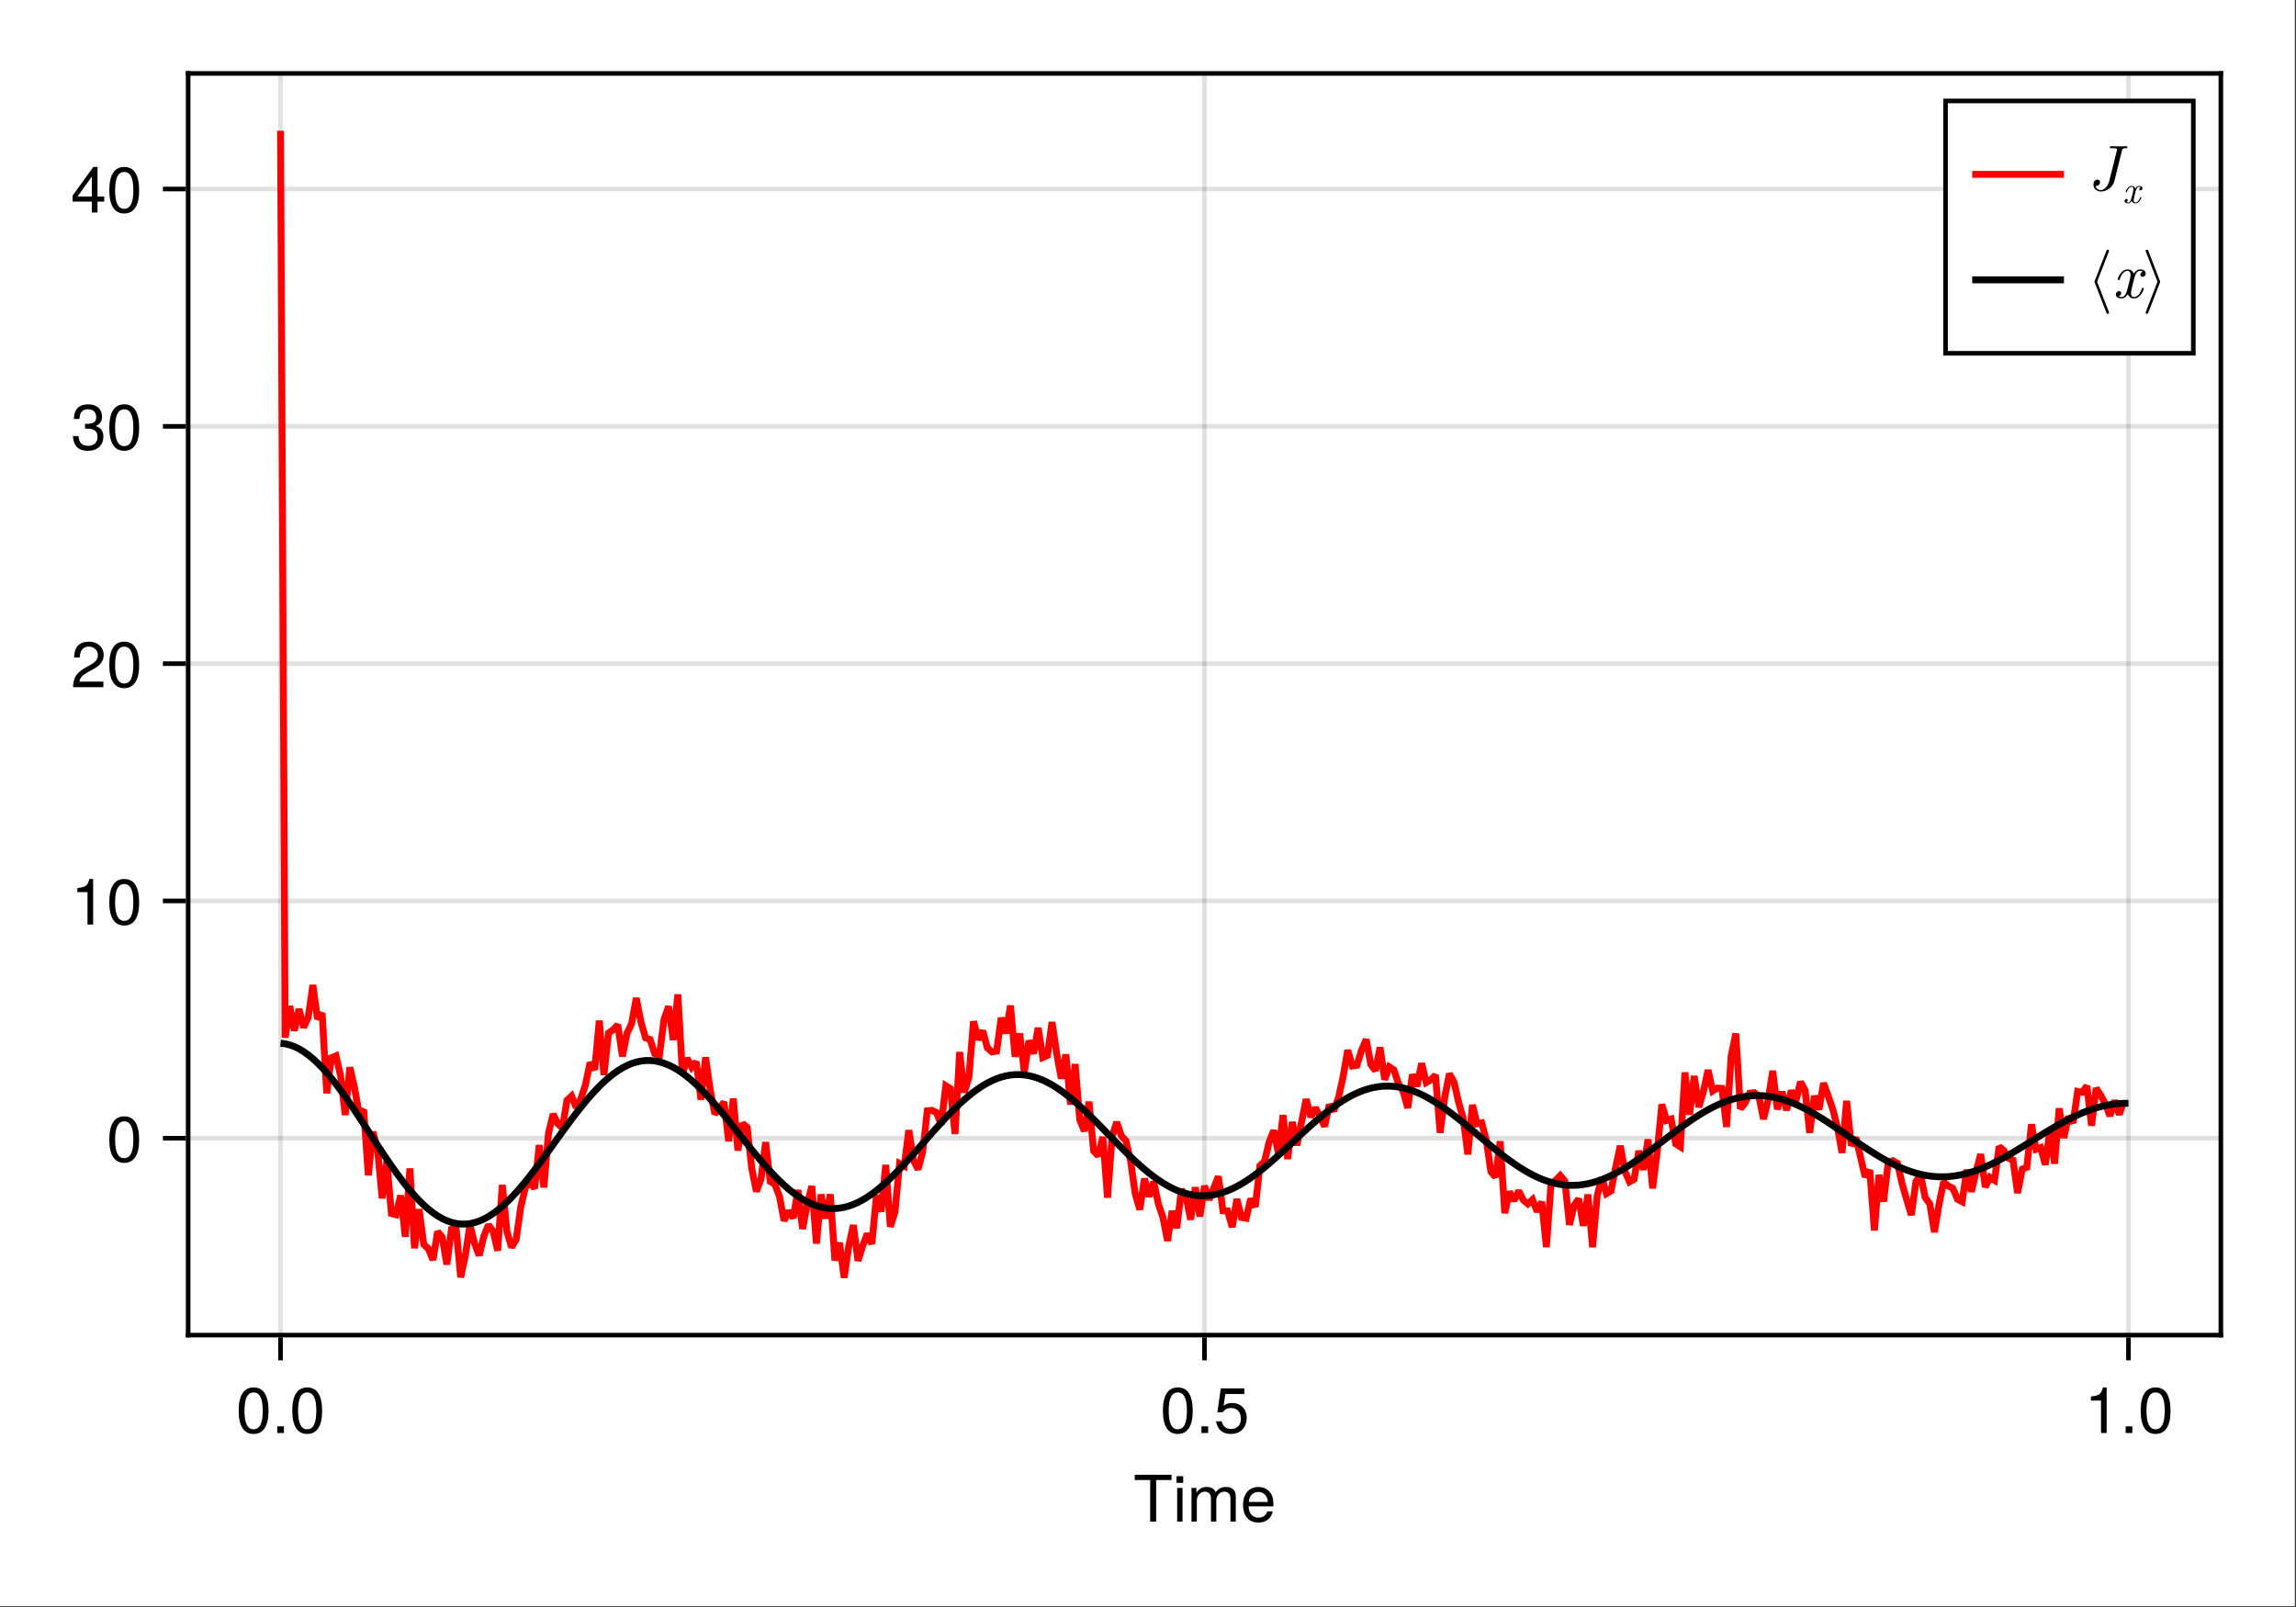 <?xml version="1.0" encoding="UTF-8"?>
<svg xmlns="http://www.w3.org/2000/svg" xmlns:xlink="http://www.w3.org/1999/xlink" width="667" height="467" viewBox="0 0 667 467">
<rect x="0" y="0" width="667" height="467" fill="#333333" stroke="none"/>
<defs>
<g>
<g id="glyph-0-0-9a36ebda">
<path d="M 11.078 -12.078 C 11.078 -12.078 6.609 -12.078 6.609 -12.078 C 6.609 -12.078 6.609 0 6.609 0 C 6.609 0 4.875 0 4.875 0 C 4.875 0 4.875 -12.078 4.875 -12.078 C 4.875 -12.078 0.391 -12.078 0.391 -12.078 C 0.391 -12.078 0.391 -13.609 0.391 -13.609 C 0.391 -13.609 11.078 -13.609 11.078 -13.609 C 11.078 -13.609 11.078 -12.078 11.078 -12.078 Z M 11.078 -12.078 "/>
</g>
<g id="glyph-0-1-9a36ebda">
<path d="M 2.859 0 C 2.859 0 1.312 0 1.312 0 C 1.312 0 1.312 -9.781 1.312 -9.781 C 1.312 -9.781 2.859 -9.781 2.859 -9.781 C 2.859 -9.781 2.859 0 2.859 0 Z M 3.062 -11.266 C 3.062 -11.266 1.125 -11.266 1.125 -11.266 C 1.125 -11.266 1.125 -13.203 1.125 -13.203 C 1.125 -13.203 3.062 -13.203 3.062 -13.203 C 3.062 -13.203 3.062 -11.266 3.062 -11.266 Z M 3.062 -11.266 "/>
</g>
<g id="glyph-0-2-9a36ebda">
<path d="M 14.188 0 C 14.188 0 12.641 0 12.641 0 C 12.641 0 12.641 -6.734 12.641 -6.734 C 12.641 -7.969 11.984 -8.703 10.844 -8.703 C 9.578 -8.703 8.531 -7.562 8.531 -6.141 C 8.531 -6.141 8.531 0 8.531 0 C 8.531 0 6.984 0 6.984 0 C 6.984 0 6.984 -6.734 6.984 -6.734 C 6.984 -7.984 6.328 -8.703 5.172 -8.703 C 3.906 -8.703 2.875 -7.562 2.875 -6.141 C 2.875 -6.141 2.875 0 2.875 0 C 2.875 0 1.328 0 1.328 0 C 1.328 0 1.328 -9.781 1.328 -9.781 C 1.328 -9.781 2.75 -9.781 2.75 -9.781 C 2.75 -9.781 2.75 -8.406 2.75 -8.406 C 3.578 -9.578 4.438 -10.062 5.75 -10.062 C 7.016 -10.062 7.812 -9.609 8.391 -8.578 C 9.297 -9.672 10.078 -10.062 11.391 -10.062 C 13.219 -10.062 14.188 -9.094 14.188 -7.344 C 14.188 -7.344 14.188 0 14.188 0 Z M 14.188 0 "/>
</g>
<g id="glyph-0-3-9a36ebda">
<path d="M 9.578 -4.438 C 9.578 -4.438 2.375 -4.438 2.375 -4.438 C 2.406 -2.203 3.625 -1.156 5.25 -1.156 C 6.5 -1.156 7.375 -1.688 7.812 -2.969 C 7.812 -2.969 9.375 -2.969 9.375 -2.969 C 8.984 -0.984 7.438 0.281 5.188 0.281 C 2.453 0.281 0.75 -1.625 0.75 -4.844 C 0.75 -8.047 2.5 -10.062 5.234 -10.062 C 7.062 -10.062 8.547 -9.094 9.188 -7.484 C 9.469 -6.766 9.578 -5.859 9.578 -4.438 Z M 7.922 -5.828 C 7.922 -7.359 6.734 -8.625 5.203 -8.625 C 3.641 -8.625 2.547 -7.453 2.406 -5.719 C 2.406 -5.719 7.891 -5.719 7.891 -5.719 C 7.922 -5.75 7.922 -5.828 7.922 -5.828 Z M 7.922 -5.828 "/>
</g>
<g id="glyph-1-0-9a36ebda">
<path d="M 9.469 -6.359 C 9.469 -2.016 7.938 0.281 5.141 0.281 C 2.297 0.281 0.797 -2.016 0.797 -6.484 C 0.797 -10.922 2.281 -13.234 5.141 -13.234 C 8.016 -13.234 9.469 -10.953 9.469 -6.359 Z M 7.781 -6.516 C 7.781 -10.062 6.906 -11.781 5.141 -11.781 C 3.359 -11.781 2.484 -10.078 2.484 -6.453 C 2.484 -2.844 3.359 -1.078 5.094 -1.078 C 6.922 -1.078 7.781 -2.766 7.781 -6.516 Z M 7.781 -6.516 "/>
</g>
<g id="glyph-2-0-9a36ebda">
<path d="M 3.562 0 C 3.562 0 1.625 0 1.625 0 C 1.625 0 1.625 -1.938 1.625 -1.938 C 1.625 -1.938 3.562 -1.938 3.562 -1.938 C 3.562 -1.938 3.562 0 3.562 0 Z M 3.562 0 "/>
</g>
<g id="glyph-3-0-9a36ebda">
<path d="M 9.469 -6.359 C 9.469 -2.016 7.938 0.281 5.141 0.281 C 2.297 0.281 0.797 -2.016 0.797 -6.484 C 0.797 -10.922 2.281 -13.234 5.141 -13.234 C 8.016 -13.234 9.469 -10.953 9.469 -6.359 Z M 7.781 -6.516 C 7.781 -10.062 6.906 -11.781 5.141 -11.781 C 3.359 -11.781 2.484 -10.078 2.484 -6.453 C 2.484 -2.844 3.359 -1.078 5.094 -1.078 C 6.922 -1.078 7.781 -2.766 7.781 -6.516 Z M 7.781 -6.516 "/>
</g>
<g id="glyph-4-0-9a36ebda">
<path d="M 9.469 -6.359 C 9.469 -2.016 7.938 0.281 5.141 0.281 C 2.297 0.281 0.797 -2.016 0.797 -6.484 C 0.797 -10.922 2.281 -13.234 5.141 -13.234 C 8.016 -13.234 9.469 -10.953 9.469 -6.359 Z M 7.781 -6.516 C 7.781 -10.062 6.906 -11.781 5.141 -11.781 C 3.359 -11.781 2.484 -10.078 2.484 -6.453 C 2.484 -2.844 3.359 -1.078 5.094 -1.078 C 6.922 -1.078 7.781 -2.766 7.781 -6.516 Z M 7.781 -6.516 "/>
</g>
<g id="glyph-5-0-9a36ebda">
<path d="M 3.562 0 C 3.562 0 1.625 0 1.625 0 C 1.625 0 1.625 -1.938 1.625 -1.938 C 1.625 -1.938 3.562 -1.938 3.562 -1.938 C 3.562 -1.938 3.562 0 3.562 0 Z M 3.562 0 "/>
</g>
<g id="glyph-5-1-9a36ebda">
<path d="M 9.578 -4.391 C 9.578 -1.594 7.719 0.281 5.047 0.281 C 2.688 0.281 1.188 -0.766 0.656 -3.391 C 0.656 -3.391 2.297 -3.391 2.297 -3.391 C 2.688 -1.906 3.562 -1.172 5 -1.172 C 6.797 -1.172 7.891 -2.266 7.891 -4.156 C 7.891 -6.125 6.781 -7.266 5 -7.266 C 3.984 -7.266 3.344 -6.953 2.578 -6.031 C 2.578 -6.031 1.062 -6.031 1.062 -6.031 C 1.062 -6.031 2.047 -12.953 2.047 -12.953 C 2.047 -12.953 8.891 -12.953 8.891 -12.953 C 8.891 -12.953 8.891 -11.328 8.891 -11.328 C 8.891 -11.328 3.375 -11.328 3.375 -11.328 C 3.375 -11.328 2.859 -7.922 2.859 -7.922 C 3.625 -8.484 4.375 -8.719 5.297 -8.719 C 7.844 -8.719 9.578 -7 9.578 -4.391 Z M 9.578 -4.391 "/>
</g>
<g id="glyph-5-2-9a36ebda">
<path d="M 6.484 0 C 6.484 0 4.844 0 4.844 0 C 4.844 0 4.844 -9.422 4.844 -9.422 C 4.844 -9.422 1.906 -9.422 1.906 -9.422 C 1.906 -9.422 1.906 -10.609 1.906 -10.609 C 4.438 -10.922 4.812 -11.203 5.391 -13.234 C 5.391 -13.234 6.484 -13.234 6.484 -13.234 C 6.484 -13.234 6.484 0 6.484 0 Z M 6.484 0 "/>
</g>
<g id="glyph-6-0-9a36ebda">
<path d="M 9.469 -6.359 C 9.469 -2.016 7.938 0.281 5.141 0.281 C 2.297 0.281 0.797 -2.016 0.797 -6.484 C 0.797 -10.922 2.281 -13.234 5.141 -13.234 C 8.016 -13.234 9.469 -10.953 9.469 -6.359 Z M 7.781 -6.516 C 7.781 -10.062 6.906 -11.781 5.141 -11.781 C 3.359 -11.781 2.484 -10.078 2.484 -6.453 C 2.484 -2.844 3.359 -1.078 5.094 -1.078 C 6.922 -1.078 7.781 -2.766 7.781 -6.516 Z M 7.781 -6.516 "/>
</g>
<g id="glyph-7-0-9a36ebda">
<path d="M 9.469 -6.359 C 9.469 -2.016 7.938 0.281 5.141 0.281 C 2.297 0.281 0.797 -2.016 0.797 -6.484 C 0.797 -10.922 2.281 -13.234 5.141 -13.234 C 8.016 -13.234 9.469 -10.953 9.469 -6.359 Z M 7.781 -6.516 C 7.781 -10.062 6.906 -11.781 5.141 -11.781 C 3.359 -11.781 2.484 -10.078 2.484 -6.453 C 2.484 -2.844 3.359 -1.078 5.094 -1.078 C 6.922 -1.078 7.781 -2.766 7.781 -6.516 Z M 7.781 -6.516 "/>
</g>
<g id="glyph-8-0-9a36ebda">
<path d="M 6.484 0 C 6.484 0 4.844 0 4.844 0 C 4.844 0 4.844 -9.422 4.844 -9.422 C 4.844 -9.422 1.906 -9.422 1.906 -9.422 C 1.906 -9.422 1.906 -10.609 1.906 -10.609 C 4.438 -10.922 4.812 -11.203 5.391 -13.234 C 5.391 -13.234 6.484 -13.234 6.484 -13.234 C 6.484 -13.234 6.484 0 6.484 0 Z M 6.484 0 "/>
</g>
<g id="glyph-8-1-9a36ebda">
<path d="M 9.703 -3.172 C 9.703 -3.172 7.75 -3.172 7.75 -3.172 C 7.75 -3.172 7.75 0 7.75 0 C 7.75 0 6.109 0 6.109 0 C 6.109 0 6.109 -3.172 6.109 -3.172 C 6.109 -3.172 0.516 -3.172 0.516 -3.172 C 0.516 -3.172 0.516 -4.906 0.516 -4.906 C 0.516 -4.906 6.531 -13.234 6.531 -13.234 C 6.531 -13.234 7.75 -13.234 7.75 -13.234 C 7.75 -13.234 7.75 -4.656 7.75 -4.656 C 7.75 -4.656 9.703 -4.656 9.703 -4.656 C 9.703 -4.656 9.703 -3.172 9.703 -3.172 Z M 6.109 -4.656 C 6.109 -4.656 6.109 -10.438 6.109 -10.438 C 6.109 -10.438 1.953 -4.656 1.953 -4.656 C 1.953 -4.656 6.109 -4.656 6.109 -4.656 Z M 6.109 -4.656 "/>
</g>
<g id="glyph-9-0-9a36ebda">
<path d="M 9.469 -6.359 C 9.469 -2.016 7.938 0.281 5.141 0.281 C 2.297 0.281 0.797 -2.016 0.797 -6.484 C 0.797 -10.922 2.281 -13.234 5.141 -13.234 C 8.016 -13.234 9.469 -10.953 9.469 -6.359 Z M 7.781 -6.516 C 7.781 -10.062 6.906 -11.781 5.141 -11.781 C 3.359 -11.781 2.484 -10.078 2.484 -6.453 C 2.484 -2.844 3.359 -1.078 5.094 -1.078 C 6.922 -1.078 7.781 -2.766 7.781 -6.516 Z M 7.781 -6.516 "/>
</g>
<g id="glyph-10-0-9a36ebda">
<path d="M 9.547 -9.359 C 9.547 -7.734 8.594 -6.344 6.734 -5.359 C 6.734 -5.359 4.875 -4.344 4.875 -4.344 C 3.25 -3.391 2.656 -2.703 2.484 -1.625 C 2.484 -1.625 9.453 -1.625 9.453 -1.625 C 9.453 -1.625 9.453 0 9.453 0 C 9.453 0 0.641 0 0.641 0 C 0.781 -2.906 1.594 -4.156 4.344 -5.734 C 4.344 -5.734 6.062 -6.703 6.062 -6.703 C 7.25 -7.375 7.859 -8.266 7.859 -9.312 C 7.859 -10.734 6.734 -11.797 5.25 -11.797 C 3.625 -11.797 2.703 -10.859 2.578 -8.641 C 2.578 -8.641 0.938 -8.641 0.938 -8.641 C 1.031 -11.859 2.594 -13.234 5.297 -13.234 C 7.812 -13.234 9.547 -11.594 9.547 -9.359 Z M 9.547 -9.359 "/>
</g>
<g id="glyph-11-0-9a36ebda">
<path d="M 9.469 -6.359 C 9.469 -2.016 7.938 0.281 5.141 0.281 C 2.297 0.281 0.797 -2.016 0.797 -6.484 C 0.797 -10.922 2.281 -13.234 5.141 -13.234 C 8.016 -13.234 9.469 -10.953 9.469 -6.359 Z M 7.781 -6.516 C 7.781 -10.062 6.906 -11.781 5.141 -11.781 C 3.359 -11.781 2.484 -10.078 2.484 -6.453 C 2.484 -2.844 3.359 -1.078 5.094 -1.078 C 6.922 -1.078 7.781 -2.766 7.781 -6.516 Z M 7.781 -6.516 "/>
</g>
<g id="glyph-12-0-9a36ebda">
<path d="M 9.453 -3.844 C 9.453 -1.344 7.688 0.281 4.969 0.281 C 2.266 0.281 0.797 -1.047 0.594 -4 C 0.594 -4 2.234 -4 2.234 -4 C 2.359 -2.078 3.234 -1.172 5.016 -1.172 C 6.734 -1.172 7.766 -2.172 7.766 -3.828 C 7.766 -5.297 6.828 -6.156 5.016 -6.156 C 5.016 -6.156 4.125 -6.156 4.125 -6.156 C 4.125 -6.156 4.125 -7.547 4.125 -7.547 C 6.766 -7.547 7.375 -8.125 7.375 -9.547 C 7.375 -10.938 6.5 -11.797 5.047 -11.797 C 3.359 -11.797 2.562 -10.922 2.516 -8.969 C 2.516 -8.969 0.875 -8.969 0.875 -8.969 C 0.938 -11.781 2.359 -13.234 5.016 -13.234 C 7.547 -13.234 9.062 -11.875 9.062 -9.594 C 9.062 -8.266 8.438 -7.406 7.203 -6.922 C 8.797 -6.391 9.453 -5.453 9.453 -3.844 Z M 9.453 -3.844 "/>
</g>
<g id="glyph-13-0-9a36ebda">
<path d="M 9.469 -6.359 C 9.469 -2.016 7.938 0.281 5.141 0.281 C 2.297 0.281 0.797 -2.016 0.797 -6.484 C 0.797 -10.922 2.281 -13.234 5.141 -13.234 C 8.016 -13.234 9.469 -10.953 9.469 -6.359 Z M 7.781 -6.516 C 7.781 -10.062 6.906 -11.781 5.141 -11.781 C 3.359 -11.781 2.484 -10.078 2.484 -6.453 C 2.484 -2.844 3.359 -1.078 5.094 -1.078 C 6.922 -1.078 7.781 -2.766 7.781 -6.516 Z M 7.781 -6.516 "/>
</g>
<g id="glyph-14-0-9a36ebda">
<path d="M 11.609 -12.531 C 11.609 -12.703 11.5 -12.75 11.359 -12.75 C 10.734 -12.75 10.062 -12.703 9.422 -12.703 C 8.594 -12.703 7.719 -12.75 6.891 -12.75 C 6.719 -12.75 6.5 -12.75 6.5 -12.391 C 6.5 -12.172 6.672 -12.172 6.969 -12.172 L 7.188 -12.172 C 7.5 -12.172 7.719 -12.172 8.047 -12.141 C 8.453 -12.078 8.609 -12.062 8.609 -11.781 C 8.609 -11.703 8.609 -11.672 8.531 -11.406 L 6.359 -2.703 C 6.016 -1.312 4.953 0 3.922 0 C 3.156 0 2.5 -0.469 2.359 -1.234 C 2.391 -1.219 2.422 -1.219 2.562 -1.219 C 3.266 -1.219 3.672 -1.844 3.672 -2.312 C 3.672 -2.797 3.312 -3.047 2.906 -3.047 C 2.859 -3.047 1.75 -3.047 1.75 -1.609 C 1.75 -0.344 2.766 0.406 3.953 0.406 C 5.719 0.406 7.438 -0.984 7.844 -2.688 L 10.031 -11.5 C 10.156 -12.031 10.281 -12.172 11.125 -12.172 C 11.406 -12.172 11.609 -12.172 11.609 -12.531 Z M 11.609 -12.531 "/>
</g>
<g id="glyph-15-0-9a36ebda">
<path d="M 5.469 -1.609 C 5.469 -1.719 5.375 -1.719 5.297 -1.719 C 5.172 -1.719 5.156 -1.703 5.094 -1.531 C 4.797 -0.562 4.234 -0.125 3.766 -0.125 C 3.547 -0.125 3.234 -0.25 3.234 -0.844 C 3.234 -1.109 3.359 -1.594 3.453 -1.969 L 3.828 -3.5 C 3.984 -4.094 4.297 -4.703 4.812 -4.703 C 4.844 -4.703 5.125 -4.703 5.312 -4.547 C 4.859 -4.438 4.859 -4.016 4.859 -4.016 C 4.859 -3.859 4.969 -3.656 5.25 -3.656 C 5.453 -3.656 5.797 -3.812 5.797 -4.25 C 5.797 -4.812 5.156 -4.953 4.828 -4.953 C 4.219 -4.953 3.844 -4.406 3.734 -4.188 C 3.484 -4.859 2.938 -4.953 2.656 -4.953 C 1.531 -4.953 0.938 -3.484 0.938 -3.219 C 0.938 -3.109 1.047 -3.109 1.094 -3.109 C 1.25 -3.109 1.25 -3.125 1.297 -3.312 C 1.609 -4.266 2.188 -4.703 2.625 -4.703 C 2.953 -4.703 3.172 -4.453 3.172 -4 C 3.172 -3.734 3.031 -3.188 2.938 -2.766 L 2.672 -1.75 C 2.5 -1.016 2.266 -0.125 1.594 -0.125 C 1.562 -0.125 1.281 -0.125 1.094 -0.281 C 1.438 -0.375 1.531 -0.656 1.531 -0.812 C 1.531 -1.109 1.297 -1.172 1.156 -1.172 C 0.875 -1.172 0.594 -0.938 0.594 -0.578 C 0.594 -0.141 1.062 0.125 1.578 0.125 C 2.125 0.125 2.484 -0.297 2.672 -0.641 C 2.906 0 3.453 0.125 3.734 0.125 C 4.891 0.125 5.469 -1.375 5.469 -1.609 Z M 5.469 -1.609 "/>
</g>
<g id="glyph-16-0-9a36ebda">
<path d="M 6.281 4.297 C 6.281 4.234 6.281 4.203 6.25 4.156 L 2.812 -4.672 L 6.25 -13.5 C 6.281 -13.531 6.281 -13.578 6.281 -13.625 C 6.281 -13.844 6.109 -14 5.906 -14 C 5.75 -14 5.609 -13.906 5.547 -13.766 L 2.078 -4.797 C 2.047 -4.766 2.047 -4.719 2.047 -4.672 C 2.047 -4.609 2.047 -4.578 2.078 -4.531 L 5.547 4.422 C 5.609 4.578 5.75 4.672 5.906 4.672 C 6.109 4.672 6.281 4.5 6.281 4.297 Z M 6.281 4.297 "/>
</g>
<g id="glyph-17-0-9a36ebda">
<path d="M 9.109 -2.672 C 9.109 -2.859 8.969 -2.859 8.828 -2.859 C 8.609 -2.859 8.594 -2.844 8.5 -2.547 C 7.984 -0.938 7.062 -0.203 6.281 -0.203 C 5.906 -0.203 5.391 -0.422 5.391 -1.406 C 5.391 -1.844 5.609 -2.656 5.75 -3.281 L 6.391 -5.844 C 6.641 -6.812 7.156 -7.844 8.031 -7.844 C 8.078 -7.844 8.547 -7.844 8.844 -7.578 C 8.109 -7.391 8.109 -6.688 8.109 -6.688 C 8.109 -6.438 8.266 -6.094 8.75 -6.094 C 9.094 -6.094 9.672 -6.344 9.672 -7.078 C 9.672 -8.031 8.594 -8.25 8.047 -8.25 C 7.016 -8.25 6.406 -7.344 6.219 -6.984 C 5.812 -8.109 4.891 -8.25 4.422 -8.25 C 2.562 -8.25 1.547 -5.812 1.547 -5.375 C 1.547 -5.188 1.734 -5.188 1.828 -5.188 C 2.078 -5.188 2.078 -5.203 2.172 -5.516 C 2.672 -7.109 3.641 -7.844 4.391 -7.844 C 4.922 -7.844 5.281 -7.406 5.281 -6.672 C 5.281 -6.219 5.062 -5.297 4.891 -4.609 L 4.469 -2.906 C 4.156 -1.703 3.766 -0.203 2.656 -0.203 C 2.594 -0.203 2.141 -0.203 1.828 -0.469 C 2.391 -0.609 2.562 -1.078 2.562 -1.359 C 2.562 -1.844 2.172 -1.953 1.922 -1.953 C 1.453 -1.953 0.984 -1.562 0.984 -0.953 C 0.984 -0.219 1.781 0.203 2.625 0.203 C 3.531 0.203 4.141 -0.5 4.469 -1.062 C 4.844 0 5.75 0.203 6.234 0.203 C 8.156 0.203 9.109 -2.297 9.109 -2.672 Z M 9.109 -2.672 "/>
</g>
<g id="glyph-18-0-9a36ebda">
<path d="M 5.188 -4.797 L 1.719 -13.766 C 1.656 -13.906 1.516 -14 1.359 -14 C 1.156 -14 0.984 -13.844 0.984 -13.625 C 0.984 -13.578 0.984 -13.531 1.016 -13.5 L 4.438 -4.672 L 1.016 4.156 C 0.984 4.203 0.984 4.234 0.984 4.297 C 0.984 4.5 1.156 4.672 1.359 4.672 C 1.516 4.672 1.656 4.578 1.719 4.422 L 5.188 -4.531 C 5.203 -4.578 5.203 -4.609 5.203 -4.672 C 5.203 -4.719 5.203 -4.766 5.188 -4.797 Z M 5.188 -4.797 "/>
</g>
</g>
</defs>
<path fill-rule="nonzero" fill="rgb(100%, 100%, 100%)" fill-opacity="1" d="M 0 0 L 666.668 0 L 666.668 466.668 L 0 466.668 Z M 0 0 "/>
<path fill-rule="nonzero" fill="rgb(100%, 100%, 100%)" fill-opacity="1" d="M 54.668 388 L 645.336 388 L 645.336 21.332 L 54.668 21.332 Z M 54.668 388 "/>
<path fill="none" stroke-width="1" stroke-linecap="butt" stroke-linejoin="miter" stroke="rgb(0%, 0%, 0%)" stroke-opacity="0.12" stroke-miterlimit="1.155" d="M 61.137 291 L 61.137 15.999 " transform="matrix(1.333, 0, 0, 1.333, 0, 0)"/>
<path fill="none" stroke-width="1" stroke-linecap="butt" stroke-linejoin="miter" stroke="rgb(0%, 0%, 0%)" stroke-opacity="0.12" stroke-miterlimit="1.155" d="M 262.5 291 L 262.5 15.999 " transform="matrix(1.333, 0, 0, 1.333, 0, 0)"/>
<path fill="none" stroke-width="1" stroke-linecap="butt" stroke-linejoin="miter" stroke="rgb(0%, 0%, 0%)" stroke-opacity="0.12" stroke-miterlimit="1.155" d="M 463.863 291 L 463.863 15.999 " transform="matrix(1.333, 0, 0, 1.333, 0, 0)"/>
<path fill="none" stroke-width="1" stroke-linecap="butt" stroke-linejoin="miter" stroke="rgb(0%, 0%, 0%)" stroke-opacity="0.12" stroke-miterlimit="1.155" d="M 41.001 248.083 L 483.999 248.083 " transform="matrix(1.333, 0, 0, 1.333, 0, 0)"/>
<path fill="none" stroke-width="1" stroke-linecap="butt" stroke-linejoin="miter" stroke="rgb(0%, 0%, 0%)" stroke-opacity="0.12" stroke-miterlimit="1.155" d="M 41.001 196.365 L 483.999 196.365 " transform="matrix(1.333, 0, 0, 1.333, 0, 0)"/>
<path fill="none" stroke-width="1" stroke-linecap="butt" stroke-linejoin="miter" stroke="rgb(0%, 0%, 0%)" stroke-opacity="0.12" stroke-miterlimit="1.155" d="M 41.001 144.645 L 483.999 144.645 " transform="matrix(1.333, 0, 0, 1.333, 0, 0)"/>
<path fill="none" stroke-width="1" stroke-linecap="butt" stroke-linejoin="miter" stroke="rgb(0%, 0%, 0%)" stroke-opacity="0.12" stroke-miterlimit="1.155" d="M 41.001 92.924 L 483.999 92.924 " transform="matrix(1.333, 0, 0, 1.333, 0, 0)"/>
<path fill="none" stroke-width="1" stroke-linecap="butt" stroke-linejoin="miter" stroke="rgb(0%, 0%, 0%)" stroke-opacity="0.12" stroke-miterlimit="1.155" d="M 41.001 41.203 L 483.999 41.203 " transform="matrix(1.333, 0, 0, 1.333, 0, 0)"/>
<g fill="rgb(0%, 0%, 0%)" fill-opacity="1">
<use xlink:href="#glyph-0-0-9a36ebda" x="329.261" y="442.091"/>
</g>
<g fill="rgb(0%, 0%, 0%)" fill-opacity="1">
<use xlink:href="#glyph-0-1-9a36ebda" x="340.667" y="442.091"/>
</g>
<g fill="rgb(0%, 0%, 0%)" fill-opacity="1">
<use xlink:href="#glyph-0-2-9a36ebda" x="344.811" y="442.091"/>
</g>
<g fill="rgb(0%, 0%, 0%)" fill-opacity="1">
<use xlink:href="#glyph-0-3-9a36ebda" x="360.36" y="442.091"/>
</g>
<g fill="rgb(0%, 0%, 0%)" fill-opacity="1">
<use xlink:href="#glyph-1-0-9a36ebda" x="68.542" y="416.344"/>
</g>
<g fill="rgb(0%, 0%, 0%)" fill-opacity="1">
<use xlink:href="#glyph-2-0-9a36ebda" x="78.92" y="416.344"/>
</g>
<g fill="rgb(0%, 0%, 0%)" fill-opacity="1">
<use xlink:href="#glyph-3-0-9a36ebda" x="84.11" y="416.344"/>
</g>
<g fill="rgb(0%, 0%, 0%)" fill-opacity="1">
<use xlink:href="#glyph-4-0-9a36ebda" x="337.027" y="416.344"/>
</g>
<g fill="rgb(0%, 0%, 0%)" fill-opacity="1">
<use xlink:href="#glyph-5-0-9a36ebda" x="347.405" y="416.344"/>
</g>
<g fill="rgb(0%, 0%, 0%)" fill-opacity="1">
<use xlink:href="#glyph-5-1-9a36ebda" x="352.595" y="416.344"/>
</g>
<g fill="rgb(0%, 0%, 0%)" fill-opacity="1">
<use xlink:href="#glyph-5-2-9a36ebda" x="605.512" y="416.344"/>
</g>
<g fill="rgb(0%, 0%, 0%)" fill-opacity="1">
<use xlink:href="#glyph-5-0-9a36ebda" x="615.89" y="416.344"/>
</g>
<g fill="rgb(0%, 0%, 0%)" fill-opacity="1">
<use xlink:href="#glyph-6-0-9a36ebda" x="621.08" y="416.344"/>
</g>
<g fill="rgb(0%, 0%, 0%)" fill-opacity="1">
<use xlink:href="#glyph-7-0-9a36ebda" x="30.955" y="337.583"/>
</g>
<g fill="rgb(0%, 0%, 0%)" fill-opacity="1">
<use xlink:href="#glyph-8-0-9a36ebda" x="20.576" y="268.623"/>
</g>
<g fill="rgb(0%, 0%, 0%)" fill-opacity="1">
<use xlink:href="#glyph-9-0-9a36ebda" x="30.955" y="268.623"/>
</g>
<g fill="rgb(0%, 0%, 0%)" fill-opacity="1">
<use xlink:href="#glyph-10-0-9a36ebda" x="20.576" y="199.663"/>
</g>
<g fill="rgb(0%, 0%, 0%)" fill-opacity="1">
<use xlink:href="#glyph-11-0-9a36ebda" x="30.955" y="199.663"/>
</g>
<g fill="rgb(0%, 0%, 0%)" fill-opacity="1">
<use xlink:href="#glyph-12-0-9a36ebda" x="20.576" y="130.703"/>
</g>
<g fill="rgb(0%, 0%, 0%)" fill-opacity="1">
<use xlink:href="#glyph-13-0-9a36ebda" x="30.955" y="130.703"/>
</g>
<g fill="rgb(0%, 0%, 0%)" fill-opacity="1">
<use xlink:href="#glyph-8-1-9a36ebda" x="20.576" y="61.743"/>
</g>
<g fill="rgb(0%, 0%, 0%)" fill-opacity="1">
<use xlink:href="#glyph-9-0-9a36ebda" x="30.955" y="61.743"/>
</g>
<path fill="none" stroke-width="1.5" stroke-linecap="butt" stroke-linejoin="miter" stroke="rgb(100%, 0%, 0%)" stroke-opacity="1" stroke-miterlimit="2" d="M 61.137 28.5 L 62.145 226.154 L 63.149 219.296 L 64.157 224.631 L 65.165 219.943 L 66.17 223.945 L 67.178 221.675 L 68.183 214.708 L 69.19 222.076 L 70.198 220.828 L 71.203 238.289 L 72.211 230.563 L 73.219 230.133 L 74.224 234.437 L 75.231 243.026 L 76.239 232.632 L 77.244 237.018 L 78.252 242.742 L 79.26 241.901 L 80.265 256.172 L 81.272 246.677 L 82.28 250.521 L 83.285 261.173 L 84.293 253.075 L 85.301 264.51 L 86.306 264.756 L 87.313 260.575 L 88.321 269.558 L 89.326 254.681 L 90.334 272.062 L 91.342 263.566 L 92.347 271.245 L 93.354 272.171 L 94.362 274.614 L 95.367 268.441 L 96.375 269.657 L 97.383 275.61 L 98.388 267.958 L 99.396 267.738 L 100.403 278.391 L 101.408 273.691 L 102.416 266.912 L 103.424 271.04 L 104.429 273.636 L 105.437 269.461 L 106.444 266.977 L 107.449 268.324 L 108.457 272.584 L 109.465 258.281 L 110.47 268.397 L 111.478 271.863 L 112.485 270.158 L 113.49 263.074 L 114.498 258.773 L 115.506 257.742 L 116.511 259.014 L 117.519 249.592 L 118.526 258.817 L 119.531 246.996 L 120.539 242.83 L 121.547 244.919 L 122.552 245.906 L 123.56 239.833 L 124.564 238.901 L 125.572 241.424 L 126.58 239.514 L 127.585 236.461 L 128.593 231.618 L 129.601 233.145 L 130.605 222.463 L 131.613 234.296 L 132.621 225.164 L 133.626 224.449 L 134.634 223.371 L 135.642 230.253 L 136.646 225.188 L 137.654 223.096 L 138.662 217.541 L 139.667 222.686 L 140.675 226.21 L 141.683 226.582 L 142.688 229.676 L 143.695 230.118 L 144.703 222.234 L 145.708 219.357 L 146.716 226.682 L 147.724 216.747 L 148.729 234.117 L 149.736 230.654 L 150.744 232.611 L 151.749 231.439 L 152.757 239.672 L 153.765 230.464 L 154.77 237.483 L 155.777 242.807 L 156.785 241.711 L 157.79 240.188 L 158.798 248.745 L 159.806 239.432 L 160.811 250.749 L 161.818 244.872 L 162.826 245.713 L 163.831 254.666 L 164.839 259.693 L 165.847 257.004 L 166.852 248.941 L 167.859 257.534 L 168.867 258.117 L 169.872 260.763 L 170.88 266.065 L 171.888 263.962 L 172.893 265.456 L 173.9 259.374 L 174.908 267.858 L 175.913 262.479 L 176.921 258.527 L 177.926 271.061 L 178.934 260.353 L 179.941 265.562 L 180.946 260.32 L 181.954 274.714 L 182.962 270.87 L 183.967 278.499 L 184.975 271.559 L 185.982 267.023 L 186.987 274.793 L 187.995 271.585 L 189.003 268.919 L 190.008 271.116 L 191.016 260.517 L 192.023 264.082 L 193.028 253.91 L 194.036 267.378 L 195.044 264.152 L 196.049 253.603 L 197.057 254.145 L 198.064 246.343 L 199.069 252.888 L 200.077 254.877 L 201.085 251.045 L 202.09 242.115 L 203.098 242.016 L 204.105 242.508 L 205.11 245.165 L 206.118 236.648 L 207.126 237.29 L 208.131 247.16 L 209.139 229.31 L 210.146 238.128 L 211.151 234.779 L 212.159 222.606 L 213.167 226.594 L 214.172 224.669 L 215.18 228.404 L 216.188 229.274 L 217.192 229.096 L 218.2 221.833 L 219.208 225.223 L 220.213 219.185 L 221.221 230.317 L 222.229 225.261 L 223.233 233.669 L 224.241 226.819 L 225.249 229.635 L 226.254 224.048 L 227.262 230.496 L 228.27 230.033 L 229.274 222.779 L 230.282 229.6 L 231.29 235.078 L 232.295 229.828 L 233.303 240.75 L 234.308 231.929 L 235.315 244.075 L 236.323 246.524 L 237.328 240.132 L 238.336 250.866 L 239.344 251.933 L 240.349 247.805 L 241.356 261.044 L 242.364 247.72 L 243.369 244.573 L 244.377 247.573 L 245.385 248.657 L 246.39 253.04 L 247.397 260.156 L 248.405 263.631 L 249.41 256.896 L 250.418 260.81 L 251.426 257.569 L 252.431 262.356 L 253.438 265.333 L 254.446 270.454 L 255.451 263.941 L 256.459 267.671 L 257.467 259.286 L 258.472 260.856 L 259.479 265.816 L 260.487 258.788 L 261.492 265.134 L 262.5 258.478 L 263.508 261.478 L 264.513 258.964 L 265.521 256.412 L 266.528 263.903 L 267.533 263.947 L 268.541 267.445 L 269.549 261.352 L 270.554 265.354 L 271.562 265.532 L 272.569 261.308 L 273.574 263.03 L 274.582 254.062 L 275.59 253.11 L 276.595 248.883 L 277.603 246.39 L 278.61 251.493 L 279.615 243.056 L 280.623 252.612 L 281.631 244.547 L 282.636 249.636 L 283.644 244.55 L 284.651 239.59 L 285.656 243.457 L 286.664 241.462 L 287.672 243.296 L 288.677 245.511 L 289.685 240.8 L 290.689 242.133 L 291.697 239.256 L 292.705 234.697 L 293.71 228.911 L 294.718 232.348 L 295.726 232.189 L 296.73 228.885 L 297.738 226.562 L 298.746 232.011 L 299.751 233.358 L 300.759 228.296 L 301.767 235.312 L 302.771 232.541 L 303.779 233.209 L 304.787 236.229 L 305.792 237.917 L 306.8 241.482 L 307.808 234.188 L 308.812 236.763 L 309.82 231.771 L 310.828 235.939 L 311.833 235.354 L 312.841 234.331 L 313.849 246.899 L 314.854 239.168 L 315.861 234.041 L 316.869 235.819 L 317.874 240.22 L 318.882 243.741 L 319.89 251.61 L 320.895 240.829 L 321.902 244.934 L 322.91 244.737 L 323.915 248.511 L 324.923 255.404 L 325.931 256.544 L 326.936 248.757 L 327.943 264.413 L 328.951 259.752 L 329.956 261.691 L 330.964 259.564 L 331.972 261.554 L 332.977 262.4 L 333.984 261.469 L 334.992 264.07 L 335.997 261.949 L 337.005 271.825 L 338.013 258.182 L 339.018 257.268 L 340.025 256.233 L 341.033 257.42 L 342.038 266.959 L 343.046 262.743 L 344.051 261.299 L 345.059 267.167 L 346.066 260.358 L 347.071 271.84 L 348.079 260.64 L 349.087 256.664 L 350.092 260.162 L 351.1 259.553 L 352.107 254.449 L 353.112 249.741 L 354.12 255.258 L 355.128 257.587 L 356.133 257.027 L 357.141 250.846 L 358.148 254.968 L 359.153 248.353 L 360.161 259.008 L 361.169 250.969 L 362.174 240.715 L 363.182 244.219 L 364.189 243.905 L 365.194 249.325 L 366.202 249.967 L 367.21 233.742 L 368.215 242.953 L 369.223 234.53 L 370.23 241.307 L 371.235 237.844 L 372.243 233.232 L 373.251 237.788 L 374.256 237.155 L 375.264 237.223 L 376.271 245.625 L 377.276 230.188 L 378.284 225.272 L 379.292 241.673 L 380.297 240.445 L 381.305 238.277 L 382.312 238.163 L 383.317 238.975 L 384.325 243.917 L 385.333 239.757 L 386.338 233.402 L 387.346 241.784 L 388.354 237.961 L 389.358 241.98 L 390.366 237.703 L 391.374 240.067 L 392.379 235.811 L 393.387 237.647 L 394.395 246.914 L 395.399 238.86 L 396.407 241.822 L 397.415 236.071 L 398.42 238.863 L 399.428 241.793 L 400.433 245.684 L 401.44 251.285 L 402.448 239.944 L 403.453 249.706 L 404.461 247.945 L 405.469 252.199 L 406.474 256.497 L 407.481 255.062 L 408.489 268.184 L 409.494 256.081 L 410.502 261.885 L 411.51 253.315 L 412.515 252.993 L 413.522 253.559 L 414.53 257.991 L 415.535 261.504 L 416.543 264.832 L 417.551 257.511 L 418.556 256.104 L 419.563 261.003 L 420.571 262.43 L 421.576 268.562 L 422.584 262.415 L 423.592 257.569 L 424.597 258.507 L 425.604 259.008 L 426.612 261.404 L 427.617 261.926 L 428.625 254.982 L 429.633 259.749 L 430.638 255.454 L 431.646 251.563 L 432.653 258.718 L 433.658 256.62 L 434.666 257.25 L 435.674 249.92 L 436.679 250.734 L 437.687 252.434 L 438.694 252.855 L 439.699 260.03 L 440.707 254.83 L 441.715 254.435 L 442.72 245.068 L 443.728 250.491 L 444.735 250.14 L 445.74 253.852 L 446.748 246.322 L 447.756 253.635 L 448.761 241.582 L 449.769 248.007 L 450.776 243.36 L 451.781 244.746 L 452.789 237.876 L 453.797 238.066 L 454.802 236.687 L 455.81 245.355 L 456.814 237.185 L 457.822 238.72 L 458.83 240.633 L 459.835 243.226 L 460.843 239.886 L 461.851 242.915 L 462.855 240.021 " transform="matrix(1.333, 0, 0, 1.333, 0, 0)"/>
<path fill="none" stroke-width="1.5" stroke-linecap="butt" stroke-linejoin="miter" stroke="rgb(0%, 0%, 0%)" stroke-opacity="1" stroke-miterlimit="2" d="M 61.137 227.396 L 62.145 227.511 L 63.149 227.754 L 64.157 228.117 L 65.165 228.604 L 66.17 229.21 L 67.178 229.925 L 68.183 230.751 L 69.19 231.68 L 70.198 232.702 L 71.203 233.818 L 72.211 235.014 L 73.219 236.282 L 74.224 237.621 L 75.231 239.016 L 76.239 240.46 L 77.244 241.942 L 78.252 243.454 L 79.26 244.989 L 80.265 246.536 L 81.272 248.083 L 82.28 249.624 L 83.285 251.147 L 84.293 252.645 L 85.301 254.104 L 86.306 255.521 L 87.313 256.884 L 88.321 258.188 L 89.326 259.421 L 90.334 260.581 L 91.342 261.656 L 92.347 262.641 L 93.354 263.534 L 94.362 264.325 L 95.367 265.014 L 96.375 265.597 L 97.383 266.065 L 98.388 266.423 L 99.396 266.666 L 100.403 266.792 L 101.408 266.804 L 102.416 266.698 L 103.424 266.481 L 104.429 266.15 L 105.437 265.711 L 106.444 265.163 L 107.449 264.516 L 108.457 263.769 L 109.465 262.931 L 110.47 262.002 L 111.478 260.994 L 112.485 259.913 L 113.49 258.762 L 114.498 257.555 L 115.506 256.292 L 116.511 254.985 L 117.519 253.644 L 118.526 252.272 L 119.531 250.884 L 120.539 249.486 L 121.547 248.086 L 122.552 246.691 L 123.56 245.314 L 124.564 243.961 L 125.572 242.637 L 126.58 241.356 L 127.585 240.123 L 128.593 238.942 L 129.601 237.826 L 130.605 236.777 L 131.613 235.805 L 132.621 234.911 L 133.626 234.105 L 134.634 233.388 L 135.642 232.767 L 136.646 232.239 L 137.654 231.814 L 138.662 231.492 L 139.667 231.272 L 140.675 231.155 L 141.683 231.146 L 142.688 231.24 L 143.695 231.439 L 144.703 231.738 L 145.708 232.137 L 146.716 232.629 L 147.724 233.218 L 148.729 233.892 L 149.736 234.65 L 150.744 235.491 L 151.749 236.402 L 152.757 237.381 L 153.765 238.421 L 154.77 239.517 L 155.777 240.659 L 156.785 241.84 L 157.79 243.053 L 158.798 244.292 L 159.806 245.549 L 160.811 246.814 L 161.818 248.083 L 162.826 249.343 L 163.831 250.591 L 164.839 251.815 L 165.847 253.011 L 166.852 254.171 L 167.859 255.287 L 168.867 256.356 L 169.872 257.364 L 170.88 258.313 L 171.888 259.195 L 172.893 260.001 L 173.9 260.733 L 174.908 261.381 L 175.913 261.946 L 176.921 262.421 L 177.926 262.808 L 178.934 263.098 L 179.941 263.297 L 180.946 263.402 L 181.954 263.411 L 182.962 263.326 L 183.967 263.147 L 184.975 262.875 L 185.982 262.515 L 186.987 262.069 L 187.995 261.539 L 189.003 260.927 L 190.008 260.238 L 191.016 259.479 L 192.023 258.656 L 193.028 257.769 L 194.036 256.828 L 195.044 255.838 L 196.049 254.804 L 197.057 253.734 L 198.064 252.636 L 199.069 251.517 L 200.077 250.38 L 201.085 249.234 L 202.09 248.086 L 203.098 246.946 L 204.105 245.818 L 205.11 244.708 L 206.118 243.627 L 207.126 242.578 L 208.131 241.567 L 209.139 240.601 L 210.146 239.687 L 211.151 238.828 L 212.159 238.031 L 213.167 237.302 L 214.172 236.64 L 215.18 236.054 L 216.188 235.544 L 217.192 235.113 L 218.2 234.765 L 219.208 234.498 L 220.213 234.319 L 221.221 234.226 L 222.229 234.217 L 223.233 234.293 L 224.241 234.454 L 225.249 234.7 L 226.254 235.025 L 227.262 235.43 L 228.27 235.91 L 229.274 236.464 L 230.282 237.085 L 231.29 237.773 L 232.295 238.518 L 233.303 239.32 L 234.308 240.173 L 235.315 241.069 L 236.323 242.004 L 237.328 242.971 L 238.336 243.964 L 239.344 244.98 L 240.349 246.009 L 241.356 247.043 L 242.364 248.083 L 243.369 249.114 L 244.377 250.134 L 245.385 251.139 L 246.39 252.117 L 247.397 253.066 L 248.405 253.98 L 249.41 254.856 L 250.418 255.683 L 251.426 256.459 L 252.431 257.18 L 253.438 257.842 L 254.446 258.439 L 255.451 258.97 L 256.459 259.433 L 257.467 259.822 L 258.472 260.139 L 259.479 260.376 L 260.487 260.54 L 261.492 260.625 L 262.5 260.634 L 263.508 260.563 L 264.513 260.417 L 265.521 260.194 L 266.528 259.901 L 267.533 259.535 L 268.541 259.099 L 269.549 258.598 L 270.554 258.035 L 271.562 257.414 L 272.569 256.74 L 273.574 256.014 L 274.582 255.243 L 275.59 254.435 L 276.595 253.588 L 277.603 252.712 L 278.61 251.812 L 279.615 250.896 L 280.623 249.964 L 281.631 249.026 L 282.636 248.086 L 283.644 247.154 L 284.651 246.229 L 285.656 245.32 L 286.664 244.436 L 287.672 243.577 L 288.677 242.748 L 289.685 241.957 L 290.689 241.21 L 291.697 240.507 L 292.705 239.854 L 293.71 239.256 L 294.718 238.714 L 295.726 238.233 L 296.73 237.817 L 297.738 237.463 L 298.746 237.179 L 299.751 236.962 L 300.759 236.815 L 301.767 236.736 L 302.771 236.73 L 303.779 236.795 L 304.787 236.927 L 305.792 237.126 L 306.8 237.393 L 307.808 237.724 L 308.812 238.116 L 309.82 238.57 L 310.828 239.08 L 311.833 239.643 L 312.841 240.252 L 313.849 240.908 L 314.854 241.605 L 315.861 242.341 L 316.869 243.105 L 317.874 243.896 L 318.882 244.711 L 319.89 245.54 L 320.895 246.384 L 322.91 248.083 L 323.915 248.927 L 324.923 249.762 L 325.931 250.585 L 326.936 251.385 L 327.943 252.164 L 328.951 252.911 L 329.956 253.626 L 330.964 254.306 L 331.972 254.941 L 332.977 255.53 L 333.984 256.072 L 334.992 256.562 L 335.997 256.998 L 337.005 257.376 L 338.013 257.695 L 339.018 257.953 L 340.025 258.149 L 341.033 258.281 L 342.038 258.352 L 343.046 258.357 L 344.051 258.302 L 345.059 258.182 L 346.066 258 L 347.071 257.76 L 348.079 257.458 L 349.087 257.104 L 350.092 256.693 L 351.1 256.233 L 352.107 255.724 L 353.112 255.17 L 354.12 254.578 L 355.128 253.945 L 356.133 253.283 L 357.141 252.592 L 358.148 251.874 L 359.153 251.139 L 360.161 250.386 L 361.169 249.624 L 362.174 248.856 L 363.182 248.086 L 364.189 247.321 L 365.194 246.565 L 366.202 245.824 L 367.21 245.098 L 368.215 244.395 L 369.223 243.718 L 370.23 243.07 L 371.235 242.455 L 372.243 241.881 L 373.251 241.348 L 374.256 240.855 L 375.264 240.413 L 376.271 240.021 L 377.276 239.678 L 378.284 239.391 L 379.292 239.156 L 380.297 238.978 L 381.305 238.857 L 382.312 238.793 L 383.317 238.79 L 384.325 238.84 L 385.333 238.948 L 386.338 239.112 L 387.346 239.332 L 388.354 239.602 L 389.358 239.924 L 390.366 240.296 L 391.374 240.712 L 392.379 241.172 L 393.387 241.673 L 394.395 242.209 L 395.399 242.78 L 396.407 243.381 L 397.415 244.008 L 398.42 244.655 L 399.428 245.323 L 400.433 246.003 L 401.44 246.691 L 402.448 247.386 L 403.453 248.083 L 404.461 248.774 L 405.469 249.457 L 406.474 250.131 L 407.481 250.787 L 408.489 251.423 L 409.494 252.035 L 410.502 252.621 L 411.51 253.178 L 412.515 253.696 L 413.522 254.18 L 414.53 254.625 L 415.535 255.026 L 416.543 255.381 L 417.551 255.691 L 418.556 255.952 L 419.563 256.163 L 420.571 256.324 L 421.576 256.433 L 422.584 256.491 L 423.592 256.494 L 424.597 256.45 L 425.604 256.351 L 426.612 256.204 L 427.617 256.005 L 428.625 255.759 L 429.633 255.469 L 430.638 255.132 L 431.646 254.757 L 432.653 254.341 L 433.658 253.887 L 434.666 253.4 L 435.674 252.885 L 436.679 252.34 L 437.687 251.774 L 438.694 251.188 L 439.699 250.585 L 440.707 249.97 L 441.715 249.346 L 442.72 248.716 L 443.728 248.086 L 444.735 247.462 L 445.74 246.841 L 446.748 246.234 L 447.756 245.64 L 448.761 245.062 L 449.769 244.509 L 450.776 243.979 L 451.781 243.478 L 452.789 243.006 L 453.797 242.569 L 454.802 242.168 L 455.81 241.805 L 456.814 241.482 L 457.822 241.201 L 458.83 240.967 L 459.835 240.773 L 460.843 240.63 L 461.851 240.53 L 462.855 240.478 L 463.863 240.475 " transform="matrix(1.333, 0, 0, 1.333, 0, 0)"/>
<path fill-rule="nonzero" fill="rgb(100%, 100%, 100%)" fill-opacity="1" stroke-width="1" stroke-linecap="butt" stroke-linejoin="miter" stroke="rgb(0%, 0%, 0%)" stroke-opacity="1" stroke-miterlimit="2" d="M 423.999 77.001 L 477.999 77.001 L 477.999 22.002 L 423.999 22.002 Z M 423.999 77.001 " transform="matrix(1.333, 0, 0, 1.333, 0, 0)"/>
<path fill="none" stroke-width="1" stroke-linecap="butt" stroke-linejoin="miter" stroke="rgb(0%, 0%, 0%)" stroke-opacity="1" stroke-miterlimit="1.155" d="M 61.137 291.501 L 61.137 296.499 " transform="matrix(1.333, 0, 0, 1.333, 0, 0)"/>
<path fill="none" stroke-width="1" stroke-linecap="butt" stroke-linejoin="miter" stroke="rgb(0%, 0%, 0%)" stroke-opacity="1" stroke-miterlimit="1.155" d="M 262.5 291.501 L 262.5 296.499 " transform="matrix(1.333, 0, 0, 1.333, 0, 0)"/>
<path fill="none" stroke-width="1" stroke-linecap="butt" stroke-linejoin="miter" stroke="rgb(0%, 0%, 0%)" stroke-opacity="1" stroke-miterlimit="1.155" d="M 463.863 291.501 L 463.863 296.499 " transform="matrix(1.333, 0, 0, 1.333, 0, 0)"/>
<path fill="none" stroke-width="1" stroke-linecap="butt" stroke-linejoin="miter" stroke="rgb(0%, 0%, 0%)" stroke-opacity="1" stroke-miterlimit="1.155" d="M 40.5 248.083 L 35.499 248.083 " transform="matrix(1.333, 0, 0, 1.333, 0, 0)"/>
<path fill="none" stroke-width="1" stroke-linecap="butt" stroke-linejoin="miter" stroke="rgb(0%, 0%, 0%)" stroke-opacity="1" stroke-miterlimit="1.155" d="M 40.5 196.365 L 35.499 196.365 " transform="matrix(1.333, 0, 0, 1.333, 0, 0)"/>
<path fill="none" stroke-width="1" stroke-linecap="butt" stroke-linejoin="miter" stroke="rgb(0%, 0%, 0%)" stroke-opacity="1" stroke-miterlimit="1.155" d="M 40.5 144.645 L 35.499 144.645 " transform="matrix(1.333, 0, 0, 1.333, 0, 0)"/>
<path fill="none" stroke-width="1" stroke-linecap="butt" stroke-linejoin="miter" stroke="rgb(0%, 0%, 0%)" stroke-opacity="1" stroke-miterlimit="1.155" d="M 40.5 92.924 L 35.499 92.924 " transform="matrix(1.333, 0, 0, 1.333, 0, 0)"/>
<path fill="none" stroke-width="1" stroke-linecap="butt" stroke-linejoin="miter" stroke="rgb(0%, 0%, 0%)" stroke-opacity="1" stroke-miterlimit="1.155" d="M 40.5 41.203 L 35.499 41.203 " transform="matrix(1.333, 0, 0, 1.333, 0, 0)"/>
<path fill="none" stroke-width="1.5" stroke-linecap="butt" stroke-linejoin="miter" stroke="rgb(100%, 0%, 0%)" stroke-opacity="1" stroke-miterlimit="2" d="M 429.806 38.001 L 449.807 38.001 " transform="matrix(1.333, 0, 0, 1.333, 0, 0)"/>
<path fill="none" stroke-width="1.5" stroke-linecap="butt" stroke-linejoin="miter" stroke="rgb(0%, 0%, 0%)" stroke-opacity="1" stroke-miterlimit="2" d="M 429.806 60.999 L 449.807 60.999 " transform="matrix(1.333, 0, 0, 1.333, 0, 0)"/>
<g fill="rgb(0%, 0%, 0%)" fill-opacity="1">
<use xlink:href="#glyph-14-0-9a36ebda" x="606.408" y="55.236"/>
</g>
<g fill="rgb(0%, 0%, 0%)" fill-opacity="1">
<use xlink:href="#glyph-15-0-9a36ebda" x="616.604" y="58.97"/>
</g>
<g fill="rgb(0%, 0%, 0%)" fill-opacity="1">
<use xlink:href="#glyph-16-0-9a36ebda" x="606.408" y="86.523"/>
</g>
<g fill="rgb(0%, 0%, 0%)" fill-opacity="1">
<use xlink:href="#glyph-17-0-9a36ebda" x="613.669" y="86.523"/>
</g>
<g fill="rgb(0%, 0%, 0%)" fill-opacity="1">
<use xlink:href="#glyph-18-0-9a36ebda" x="622.331" y="86.523"/>
</g>
<path fill="none" stroke-width="1" stroke-linecap="butt" stroke-linejoin="miter" stroke="rgb(0%, 0%, 0%)" stroke-opacity="1" stroke-miterlimit="1.155" d="M 40.5 291 L 484.5 291 " transform="matrix(1.333, 0, 0, 1.333, 0, 0)"/>
<path fill="none" stroke-width="1" stroke-linecap="butt" stroke-linejoin="miter" stroke="rgb(0%, 0%, 0%)" stroke-opacity="1" stroke-miterlimit="1.155" d="M 41.001 291.501 L 41.001 15.501 " transform="matrix(1.333, 0, 0, 1.333, 0, 0)"/>
<path fill="none" stroke-width="1" stroke-linecap="butt" stroke-linejoin="miter" stroke="rgb(0%, 0%, 0%)" stroke-opacity="1" stroke-miterlimit="1.155" d="M 40.5 15.999 L 484.5 15.999 " transform="matrix(1.333, 0, 0, 1.333, 0, 0)"/>
<path fill="none" stroke-width="1" stroke-linecap="butt" stroke-linejoin="miter" stroke="rgb(0%, 0%, 0%)" stroke-opacity="1" stroke-miterlimit="1.155" d="M 483.999 291.501 L 483.999 15.501 " transform="matrix(1.333, 0, 0, 1.333, 0, 0)"/>
</svg>
